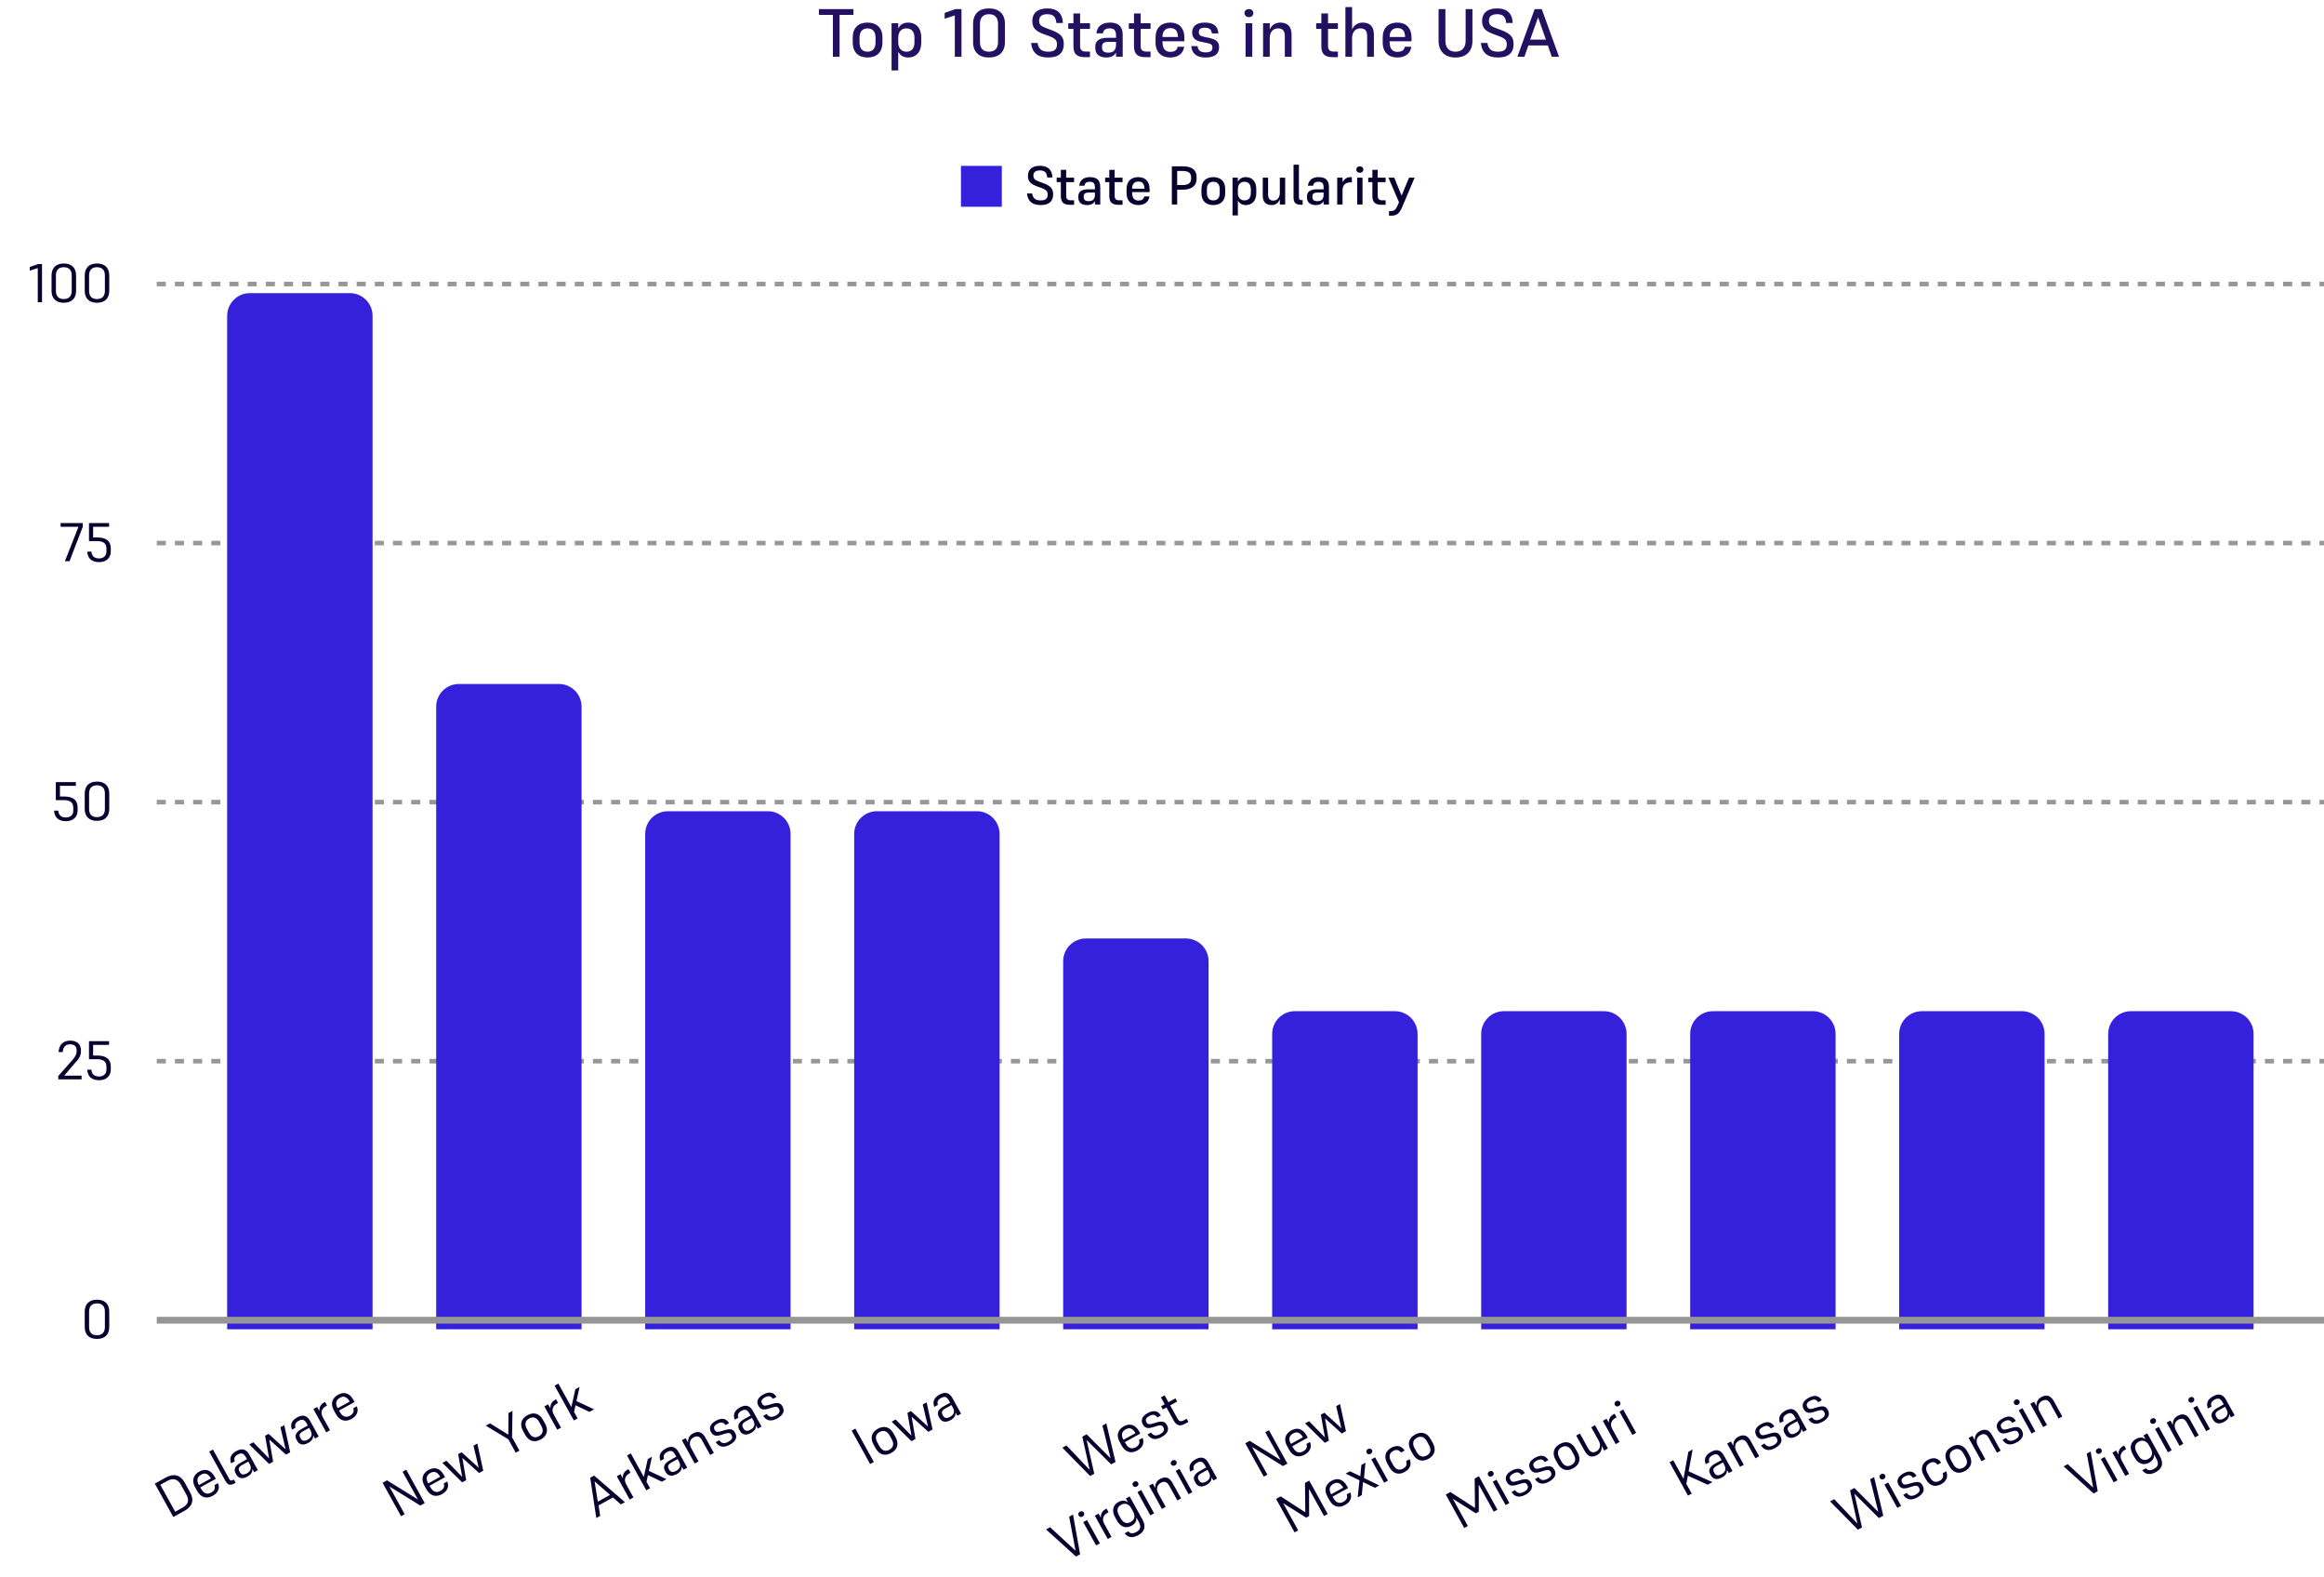 <svg width="1023" height="694" viewBox="0 0 1023 694" fill="none" xmlns="http://www.w3.org/2000/svg">
<path d="M375.69 6.55H369.57V25H366.63V6.55H360.48V4H375.69V6.55ZM381.872 25.3C377.912 25.3 375.362 23.05 375.362 18.7V16.51C375.362 12.19 377.912 9.94 381.872 9.94C385.862 9.94 388.442 12.19 388.442 16.51V18.7C388.442 23.05 385.862 25.3 381.872 25.3ZM381.872 12.49C379.472 12.49 378.362 14.11 378.362 16.57V18.64C378.362 21.13 379.472 22.75 381.872 22.75C384.302 22.75 385.412 21.13 385.412 18.64V16.57C385.412 14.11 384.302 12.49 381.872 12.49ZM399.838 25.3C397.648 25.3 396.178 24.34 395.398 22.72V31H392.458V10.24H395.398V12.55C396.208 10.78 397.768 9.94 399.838 9.94C403.108 9.94 405.538 12.19 405.538 16.54V18.7C405.538 23.05 403.108 25.3 399.838 25.3ZM399.058 22.75C401.428 22.75 402.538 21.13 402.538 18.61V16.63C402.538 14.11 401.428 12.49 398.998 12.49C396.778 12.49 395.398 13.9 395.398 16.69V18.67C395.398 21.19 396.808 22.75 399.058 22.75ZM420.566 4H423.236V25H420.296V6.76L415.826 8.26V5.68L420.566 4ZM435.334 25.3C430.954 25.3 428.344 22.9 428.344 18.58V10.45C428.344 6.13 430.954 3.7 435.334 3.7C439.744 3.7 442.354 6.13 442.354 10.42V18.58C442.354 22.87 439.744 25.3 435.334 25.3ZM435.334 6.25C432.574 6.25 431.374 7.93 431.374 10.51V18.52C431.374 21.07 432.574 22.75 435.334 22.75C438.124 22.75 439.324 21.07 439.324 18.52V10.48C439.324 7.93 438.124 6.25 435.334 6.25ZM461.009 6.25C458.339 6.25 457.409 7.48 457.409 9.13C457.409 10.93 458.249 11.56 460.799 12.49L462.989 13.3C467.069 14.86 468.269 16.39 468.269 19.42C468.269 23.17 466.139 25.3 461.399 25.3C456.899 25.3 454.349 23.32 453.869 18.91H456.749C457.139 21.52 458.459 22.75 461.399 22.75C464.129 22.75 465.269 21.7 465.269 19.54C465.269 17.68 464.489 16.9 461.729 15.85L459.569 15.07C455.819 13.69 454.409 12.34 454.409 9.19C454.409 6.07 456.419 3.7 461.009 3.7C465.479 3.7 467.759 6.01 467.879 10.12H464.999C464.819 7.54 463.739 6.25 461.009 6.25ZM479.802 22.69V25.15H477.432C473.982 25.15 472.512 23.71 472.512 20.23V12.7H470.232V10.24H472.512V5.92H475.452V10.24H479.802V12.7H475.452V20.26C475.452 21.79 476.082 22.69 477.972 22.69H479.802ZM491.263 25V23.05C490.513 24.55 489.193 25.3 486.913 25.3C483.883 25.3 482.143 23.77 482.143 21.28V20.44C482.143 18.22 483.613 16.63 487.513 16.63H491.263V15.61C491.263 13.39 490.483 12.49 488.383 12.49C486.493 12.49 485.683 13.36 485.503 14.68H482.623C482.983 11.83 484.753 9.94 488.623 9.94C492.283 9.94 494.203 11.62 494.203 15.31V25H491.263ZM487.843 23.17C490.033 23.17 491.263 22.15 491.263 19.6V18.43H487.843C485.803 18.43 485.113 19.18 485.113 20.44V21.01C485.113 22.42 485.953 23.17 487.843 23.17ZM506.463 22.69V25.15H504.093C500.643 25.15 499.173 23.71 499.173 20.23V12.7H496.893V10.24H499.173V5.92H502.113V10.24H506.463V12.7H502.113V20.26C502.113 21.79 502.743 22.69 504.633 22.69H506.463ZM521.262 20.56C520.872 23.59 518.562 25.3 515.112 25.3C511.242 25.3 508.662 23.05 508.662 18.7V16.51C508.662 12.19 511.212 9.94 515.142 9.94C518.922 9.94 521.352 12.25 521.352 16.63V18.16H511.692C511.722 18.61 511.752 19.03 511.782 19.42C511.962 21.55 513.072 22.84 515.262 22.84C515.442 22.84 515.592 22.81 515.772 22.78C517.332 22.66 518.172 21.82 518.382 20.56H521.262ZM511.692 16.15L511.962 16.3H518.532C518.412 13.6 517.422 12.37 515.172 12.37C512.862 12.37 511.782 13.84 511.692 16.15ZM530.329 12.19C528.439 12.19 527.719 12.85 527.719 14.14C527.719 15.4 528.349 15.82 529.999 16.21L531.919 16.6C535.399 17.35 536.629 18.31 536.629 20.86C536.629 23.77 534.649 25.3 530.689 25.3C526.849 25.3 524.749 23.74 524.359 20.29H527.149C527.389 22.21 528.439 23.05 530.749 23.05C532.879 23.05 533.689 22.33 533.689 20.98C533.689 19.66 533.149 19.3 531.139 18.88L529.009 18.46C526.189 17.89 524.779 16.81 524.779 14.26C524.779 11.65 526.549 9.94 530.299 9.94C534.349 9.94 536.149 11.62 536.299 14.71H533.449C533.269 13 532.369 12.19 530.329 12.19ZM549.758 7.54C548.618 7.54 547.808 6.79 547.808 5.77C547.808 4.72 548.618 4 549.758 4C550.928 4 551.708 4.72 551.708 5.77C551.708 6.79 550.928 7.54 549.758 7.54ZM548.288 25V10.24H551.228V25H548.288ZM558.933 16.72V25H555.993V10.24H558.933V12.91C559.893 10.87 561.573 9.94 563.613 9.94C566.733 9.94 568.533 11.68 568.533 15.19V25H565.563V15.91C565.563 13.63 564.693 12.49 562.533 12.49C560.553 12.49 558.933 13.96 558.933 16.72ZM588.933 22.69V25.15H586.563C583.113 25.15 581.643 23.71 581.643 20.23V12.7H579.363V10.24H581.643V5.92H584.583V10.24H588.933V12.7H584.583V20.26C584.583 21.79 585.213 22.69 587.103 22.69H588.933ZM595.173 16.72V25H592.233V3.1H595.173V12.94C596.133 10.9 597.813 9.94 599.853 9.94C603.003 9.94 604.773 11.68 604.773 15.19V25H601.803V15.91C601.803 13.63 600.933 12.49 598.773 12.49C596.793 12.49 595.173 13.96 595.173 16.72ZM621.253 20.56C620.863 23.59 618.553 25.3 615.103 25.3C611.233 25.3 608.653 23.05 608.653 18.7V16.51C608.653 12.19 611.203 9.94 615.133 9.94C618.913 9.94 621.343 12.25 621.343 16.63V18.16H611.683C611.713 18.61 611.743 19.03 611.773 19.42C611.953 21.55 613.063 22.84 615.253 22.84C615.433 22.84 615.583 22.81 615.763 22.78C617.323 22.66 618.163 21.82 618.373 20.56H621.253ZM611.683 16.15L611.953 16.3H618.523C618.403 13.6 617.413 12.37 615.163 12.37C612.853 12.37 611.773 13.84 611.683 16.15ZM645.159 4H648.159V18.01C648.159 22.72 645.249 25.3 640.689 25.3C636.189 25.3 633.249 22.72 633.249 18.01V4H636.249V17.95C636.249 20.8 637.719 22.75 640.689 22.75C643.719 22.75 645.159 20.8 645.159 17.95V4ZM658.997 6.25C656.327 6.25 655.397 7.48 655.397 9.13C655.397 10.93 656.237 11.56 658.787 12.49L660.977 13.3C665.057 14.86 666.257 16.39 666.257 19.42C666.257 23.17 664.127 25.3 659.387 25.3C654.887 25.3 652.337 23.32 651.857 18.91H654.737C655.127 21.52 656.447 22.75 659.387 22.75C662.117 22.75 663.257 21.7 663.257 19.54C663.257 17.68 662.477 16.9 659.717 15.85L657.557 15.07C653.807 13.69 652.397 12.34 652.397 9.19C652.397 6.07 654.407 3.7 658.997 3.7C663.467 3.7 665.747 6.01 665.867 10.12H662.987C662.807 7.54 661.727 6.25 658.997 6.25ZM683.074 25L681.334 19.99H672.784L671.014 25H667.924L675.544 4H678.664L686.284 25H683.074ZM680.494 17.44L677.044 7.63L673.564 17.44H680.494Z" fill="#221161"/>
<path d="M69 125H1023" stroke="black" stroke-opacity="0.41" stroke-width="2" stroke-dasharray="4 4"/>
<path d="M69 239H1023" stroke="black" stroke-opacity="0.41" stroke-width="2" stroke-dasharray="4 4"/>
<path d="M69 353H1023" stroke="black" stroke-opacity="0.41" stroke-width="2" stroke-dasharray="4 4"/>
<path d="M69 467H1023" stroke="black" stroke-opacity="0.41" stroke-width="2" stroke-dasharray="4 4"/>
<path d="M16.817 116.2H18.497V133H16.625V117.976L13.097 119.128V117.496L16.817 116.2ZM28.069 133.24C24.661 133.24 22.693 131.344 22.693 128.008V121.216C22.693 117.88 24.661 115.96 28.069 115.96C31.525 115.96 33.493 117.856 33.493 121.216V127.984C33.493 131.344 31.525 133.24 28.069 133.24ZM28.069 117.592C25.669 117.592 24.613 119.032 24.613 121.24V127.984C24.613 130.192 25.669 131.608 28.069 131.608C30.517 131.608 31.573 130.168 31.573 127.984V121.216C31.573 119.008 30.517 117.592 28.069 117.592ZM42.67 133.24C39.262 133.24 37.294 131.344 37.294 128.008V121.216C37.294 117.88 39.262 115.96 42.67 115.96C46.126 115.96 48.094 117.856 48.094 121.216V127.984C48.094 131.344 46.126 133.24 42.67 133.24ZM42.67 117.592C40.27 117.592 39.214 119.032 39.214 121.24V127.984C39.214 130.192 40.27 131.608 42.67 131.608C45.118 131.608 46.174 130.168 46.174 127.984V121.216C46.174 119.008 45.118 117.592 42.67 117.592Z" fill="#08022F"/>
<path d="M30.601 247H28.561L34.537 231.832H26.689V230.2H36.433V231.832L30.601 247ZM43.614 247.384C40.374 247.384 38.526 245.68 38.43 242.752H40.254C40.398 244.768 41.622 245.752 43.566 245.752C45.51 245.752 46.854 244.72 46.854 242.656V241.432C46.854 239.2 45.582 238.12 42.582 238.12H39.174V230.2H48.006V231.832H40.998V236.512H42.726C46.734 236.512 48.774 238.048 48.774 241.432V242.656C48.774 245.464 46.878 247.384 43.614 247.384Z" fill="#08022F"/>
<path d="M29.012 361.384C25.772 361.384 23.924 359.68 23.828 356.752H25.652C25.796 358.768 27.02 359.752 28.964 359.752C30.908 359.752 32.252 358.72 32.252 356.656V355.432C32.252 353.2 30.98 352.12 27.98 352.12H24.572V344.2H33.404V345.832H26.396V350.512H28.124C32.132 350.512 34.172 352.048 34.172 355.432V356.656C34.172 359.464 32.276 361.384 29.012 361.384ZM42.67 361.24C39.262 361.24 37.294 359.344 37.294 356.008V349.216C37.294 345.88 39.262 343.96 42.67 343.96C46.126 343.96 48.094 345.856 48.094 349.216V355.984C48.094 359.344 46.126 361.24 42.67 361.24ZM42.67 345.592C40.27 345.592 39.214 347.032 39.214 349.24V355.984C39.214 358.192 40.27 359.608 42.67 359.608C45.118 359.608 46.174 358.168 46.174 355.984V349.216C46.174 347.008 45.118 345.592 42.67 345.592Z" fill="#08022F"/>
<path d="M25.647 475V473.536L31.527 466.888C33.255 464.944 33.735 463.96 33.735 462.4C33.735 460.48 32.799 459.592 30.879 459.592C28.791 459.592 27.783 460.744 27.615 463H25.791C25.935 459.808 27.783 457.96 30.903 457.96C34.167 457.96 35.655 459.736 35.655 462.4C35.655 464.728 34.671 466.048 32.799 468.064L28.263 473.368H35.919V475H25.647ZM43.614 475.384C40.374 475.384 38.526 473.68 38.43 470.752H40.254C40.398 472.768 41.622 473.752 43.566 473.752C45.51 473.752 46.854 472.72 46.854 470.656V469.432C46.854 467.2 45.582 466.12 42.582 466.12H39.174V458.2H48.006V459.832H40.998V464.512H42.726C46.734 464.512 48.774 466.048 48.774 469.432V470.656C48.774 473.464 46.878 475.384 43.614 475.384Z" fill="#08022F"/>
<path d="M42.67 589.24C39.262 589.24 37.294 587.344 37.294 584.008V577.216C37.294 573.88 39.262 571.96 42.67 571.96C46.126 571.96 48.094 573.856 48.094 577.216V583.984C48.094 587.344 46.126 589.24 42.67 589.24ZM42.67 573.592C40.27 573.592 39.214 575.032 39.214 577.24V583.984C39.214 586.192 40.27 587.608 42.67 587.608C45.118 587.608 46.174 586.168 46.174 583.984V577.216C46.174 575.008 45.118 573.592 42.67 573.592Z" fill="#08022F"/>
<path d="M76.28 667.604L68.143 652.906L73.014 650.209C76.458 648.303 79.434 649.07 81.282 652.408L83.688 656.755C85.571 660.156 84.7 662.943 81.235 664.861L76.28 667.604ZM73.7 651.695L70.571 653.427L77.127 665.269L80.319 663.503C83.069 661.98 83.31 660.036 82.02 657.705L79.59 653.317C78.323 651.028 76.304 650.254 73.7 651.695ZM95.969 652.699C96.912 654.948 95.977 656.974 93.646 658.265C91.042 659.706 88.451 659.138 86.789 656.135L85.905 654.54C84.243 651.537 85.116 649.051 87.762 647.586C90.303 646.18 92.801 646.827 94.475 649.851L94.998 650.796L88.152 654.585C88.338 654.921 88.545 655.245 88.741 655.549C89.778 657.224 91.199 657.809 92.963 656.832C93.131 656.739 93.278 656.658 93.413 656.556C94.528 655.746 94.84 654.723 94.394 653.571L95.969 652.699ZM87.49 653.388L87.697 653.465L92.863 650.606C91.593 648.511 90.281 647.975 88.518 648.951C86.712 649.951 86.511 651.571 87.49 653.388ZM100.813 650.676C101.348 651.642 101.793 651.752 102.633 651.287L102.948 651.113L103.738 652.541L103.36 652.75C101.428 653.819 100.317 653.694 99.166 651.615L92.087 638.828L93.746 637.91L100.813 650.676ZM111.886 647.893L111.095 646.466C111.175 647.848 110.511 648.929 108.852 649.847C106.732 651.021 104.975 650.622 104.045 648.942L103.696 648.312C102.871 646.821 103.232 645.195 105.878 643.73L108.712 642.161L108.236 641.3C107.259 639.536 106.279 639.202 104.641 640.108C103.15 640.933 102.894 642.008 103.338 643.106L101.742 643.99C100.948 641.96 101.394 640.04 103.997 638.599C106.517 637.204 108.374 637.685 109.757 640.184L113.523 646.987L111.886 647.893ZM108.673 648.383C110.373 647.441 110.909 646.13 109.852 644.219L109.294 643.211L106.606 644.699C105.031 645.571 104.811 646.461 105.345 647.427L105.589 647.867C106.205 648.98 107.224 649.185 108.673 648.383ZM125.891 640.14L118.532 633.488L120.222 643.279L118.458 644.255L109.741 635.694L111.505 634.717L118.464 641.838L116.691 631.846L118.224 630.998L125.741 637.837L123.431 628.115L125.132 627.174L127.739 639.118L125.891 640.14ZM138.666 633.069L137.875 631.641C137.955 633.023 137.291 634.104 135.632 635.022C133.511 636.196 131.754 635.797 130.825 634.117L130.476 633.488C129.651 631.997 130.012 630.37 132.658 628.906L135.492 627.336L135.016 626.476C134.039 624.712 133.059 624.377 131.421 625.284C129.93 626.109 129.674 627.183 130.118 628.282L128.522 629.165C127.728 627.136 128.174 625.216 130.777 623.774C133.297 622.38 135.154 622.86 136.537 625.359L140.303 632.162L138.666 633.069ZM135.453 633.558C137.153 632.617 137.689 631.305 136.631 629.394L136.074 628.386L133.386 629.874C131.811 630.746 131.591 631.636 132.125 632.602L132.369 633.043C132.985 634.156 134.004 634.36 135.453 633.558ZM142.101 623.678L145.274 629.411L143.615 630.329L137.943 620.082L139.602 619.164L140.601 620.97C140.497 619.244 141.228 617.989 142.593 617.234L143.097 616.955L143.98 618.55L143.434 618.853C141.629 619.852 140.962 621.621 142.101 623.678ZM157.054 618.884C157.997 621.133 157.062 623.159 154.731 624.45C152.128 625.891 149.536 625.323 147.874 622.32L146.991 620.724C145.328 617.722 146.202 615.236 148.847 613.771C151.388 612.365 153.886 613.012 155.56 616.036L156.083 616.981L149.238 620.77C149.424 621.106 149.631 621.43 149.826 621.733C150.863 623.409 152.284 623.994 154.048 623.017C154.216 622.924 154.363 622.843 154.498 622.741C155.614 621.931 155.925 620.908 155.48 619.756L157.054 618.884ZM148.575 619.573L148.783 619.65L153.948 616.791C152.678 614.696 151.367 614.16 149.603 615.136C147.797 616.136 147.597 617.756 148.575 619.573Z" fill="#08022F"/>
<path d="M273.298 662.057L269.796 659.003L263.497 662.49L264.206 667.09L262.484 668.043L259.807 650.323L261.528 649.37L275.082 661.069L273.298 662.057ZM268.534 657.863L261.732 651.918L263.159 660.839L268.534 657.863ZM275.662 653.259L278.835 658.992L277.177 659.91L271.504 649.663L273.163 648.745L274.163 650.551C274.058 648.826 274.79 647.57 276.155 646.815L276.658 646.536L277.542 648.132L276.996 648.434C275.19 649.433 274.523 651.202 275.662 653.259ZM291.342 652.068L285.225 649.145L284.575 652.084L286.156 654.939L284.497 655.858L276.012 640.529L277.671 639.611L283.389 649.942L285.145 642.112L287.014 641.078L285.631 647.302L293.379 650.941L291.342 652.068ZM300.873 646.792L300.083 645.364C300.162 646.747 299.498 647.828 297.84 648.746C295.719 649.92 293.962 649.521 293.032 647.841L292.683 647.211C291.858 645.72 292.22 644.094 294.865 642.629L297.7 641.06L297.223 640.199C296.247 638.435 295.266 638.1 293.628 639.007C292.137 639.832 291.882 640.907 292.325 642.005L290.729 642.889C289.935 640.859 290.381 638.939 292.985 637.498C295.504 636.103 297.362 636.584 298.745 639.082L302.511 645.886L300.873 646.792ZM297.66 647.282C299.361 646.34 299.897 645.029 298.839 643.118L298.281 642.11L295.593 643.598C294.019 644.469 293.798 645.36 294.333 646.325L294.577 646.766C295.193 647.879 296.211 648.084 297.66 647.282ZM304.25 637.297L307.481 643.134L305.823 644.052L300.15 633.806L301.809 632.887L302.878 634.819C302.739 633.031 303.541 631.655 305.01 630.841C307.236 629.609 309.105 630.11 310.476 632.588L314.243 639.391L312.605 640.298L309.025 633.831C308.083 632.13 306.914 631.653 305.255 632.571C303.722 633.419 303.134 635.281 304.25 637.297ZM315.79 626.547C314.299 627.372 314.002 628.223 314.583 629.273C315.117 630.239 315.807 630.296 317.305 629.878L318.79 629.44C321.432 628.663 322.642 628.816 323.595 630.538C324.676 632.491 323.925 634.306 321.3 635.759C318.655 637.223 316.601 636.933 315.045 634.668L316.599 633.807C317.627 635.268 318.86 635.464 320.645 634.476C322.283 633.569 322.597 632.6 322.015 631.55C321.423 630.479 320.831 630.45 319.005 630.967L317.393 631.475C315.261 632.134 313.921 631.943 312.968 630.221C312.015 628.5 312.519 626.684 315.081 625.266C317.789 623.767 319.679 624.257 320.946 626.299L319.372 627.17C318.49 625.875 317.427 625.64 315.79 626.547ZM333.579 628.687L332.789 627.259C332.868 628.642 332.204 629.722 330.546 630.641C328.425 631.815 326.668 631.416 325.738 629.736L325.389 629.106C324.564 627.615 324.925 625.989 327.571 624.524L330.406 622.955L329.929 622.094C328.953 620.33 327.972 619.995 326.334 620.902C324.843 621.727 324.588 622.802 325.031 623.9L323.435 624.784C322.641 622.754 323.087 620.834 325.691 619.393C328.21 617.998 330.068 618.479 331.451 620.977L335.217 627.781L333.579 628.687ZM330.366 629.177C332.067 628.235 332.603 626.923 331.545 625.013L330.987 624.005L328.299 625.493C326.724 626.364 326.504 627.254 327.039 628.22L327.283 628.661C327.899 629.774 328.917 629.979 330.366 629.177ZM336.664 614.992C335.173 615.817 334.876 616.667 335.457 617.717C335.992 618.683 336.682 618.74 338.179 618.323L339.664 617.884C342.307 617.108 343.516 617.261 344.47 618.983C345.551 620.935 344.799 622.75 342.175 624.203C339.529 625.668 337.476 625.378 335.92 623.112L337.474 622.252C338.502 623.713 339.735 623.908 341.519 622.92C343.157 622.013 343.471 621.044 342.89 619.994C342.297 618.923 341.705 618.895 339.879 619.412L338.267 619.92C336.136 620.578 334.796 620.388 333.843 618.666C332.889 616.944 333.393 615.129 335.955 613.711C338.664 612.211 340.553 612.701 341.821 614.743L340.246 615.615C339.365 614.32 338.302 614.085 336.664 614.992Z" fill="#08022F"/>
<path d="M383.024 644.29L374.888 629.591L376.525 628.685L384.662 643.383L383.024 644.29ZM392.312 639.422C389.646 640.899 387.075 640.319 385.413 637.316L384.53 635.72C382.867 632.718 383.741 630.232 386.407 628.756C389.074 627.279 391.665 627.847 393.328 630.85L394.211 632.446C395.873 635.449 394.979 637.946 392.312 639.422ZM387.198 630.183C385.329 631.218 385.175 632.922 386.209 634.791L387.081 636.365C388.139 638.276 389.653 639.029 391.522 637.994C393.391 636.96 393.577 635.266 392.52 633.355L391.648 631.78C390.613 629.911 389.067 629.149 387.198 630.183ZM408.644 630.107L401.286 623.455L402.975 633.245L401.211 634.222L392.494 625.661L394.258 624.684L401.217 631.804L399.444 621.813L400.977 620.965L408.494 627.804L406.184 618.082L407.885 617.14L410.492 629.084L408.644 630.107ZM421.419 623.035L420.628 621.608C420.708 622.99 420.044 624.071 418.385 624.989C416.265 626.163 414.508 625.764 413.578 624.084L413.229 623.454C412.404 621.963 412.765 620.337 415.411 618.872L418.246 617.303L417.769 616.442C416.793 614.678 415.812 614.344 414.174 615.25C412.683 616.075 412.427 617.15 412.871 618.248L411.275 619.132C410.481 617.102 410.927 615.182 413.531 613.741C416.05 612.346 417.907 612.827 419.291 615.326L423.057 622.129L421.419 623.035ZM418.206 623.525C419.907 622.583 420.442 621.272 419.385 619.361L418.827 618.353L416.139 619.841C414.564 620.713 414.344 621.603 414.879 622.569L415.123 623.01C415.739 624.122 416.757 624.327 418.206 623.525Z" fill="#08022F"/>
<path d="M489.111 644.436L478.316 633.706L481.678 648.55L479.872 649.55L467.641 637.118L469.447 636.119L479.662 646.841L476.418 632.26L478.329 631.202L488.87 641.771L485.279 627.355L487.001 626.401L491.043 643.366L489.111 644.436ZM502.946 632.772C503.889 635.02 502.953 637.047 500.623 638.337C498.019 639.779 495.428 639.211 493.765 636.208L492.882 634.612C491.22 631.609 492.093 629.124 494.739 627.659C497.279 626.253 499.777 626.9 501.451 629.923L501.974 630.868L495.129 634.657C495.315 634.993 495.522 635.318 495.717 635.621C496.755 637.296 498.176 637.881 499.939 636.905C500.107 636.812 500.254 636.731 500.39 636.628C501.505 635.819 501.817 634.796 501.371 633.644L502.946 632.772ZM494.467 633.461L494.674 633.538L499.839 630.678C498.57 628.583 497.258 628.047 495.494 629.024C493.689 630.023 493.488 631.643 494.467 633.461ZM505.871 623.17C504.38 623.995 504.083 624.845 504.664 625.895C505.199 626.861 505.889 626.918 507.386 626.501L508.872 626.062C511.514 625.286 512.724 625.439 513.677 627.161C514.758 629.113 514.007 630.928 511.382 632.381C508.736 633.846 506.683 633.556 505.127 631.29L506.681 630.43C507.709 631.891 508.942 632.086 510.727 631.098C512.364 630.191 512.678 629.222 512.097 628.172C511.504 627.101 510.912 627.073 509.086 627.59L507.475 628.098C505.343 628.757 504.003 628.566 503.05 626.844C502.097 625.122 502.601 623.307 505.162 621.889C507.871 620.389 509.761 620.879 511.028 622.921L509.453 623.793C508.572 622.498 507.509 622.263 505.871 623.17ZM522.362 624.355L523.129 625.741L521.638 626.567C519.37 627.822 517.902 627.4 516.682 625.195L513.462 619.379L511.866 620.262L511.099 618.877L512.695 617.993L511.021 614.97L512.659 614.063L514.333 617.087L517.398 615.39L518.166 616.775L515.1 618.472L518.331 624.31C518.971 625.465 519.779 625.785 521.165 625.018L522.362 624.355ZM475.452 684.001L473.646 685L460.47 673.092L462.255 672.104L473.452 682.42L470.633 667.466L472.333 666.525L475.452 684.001ZM476.543 667.404C475.892 667.764 475.132 667.581 474.795 666.972C474.458 666.363 474.706 665.623 475.357 665.262C476.05 664.879 476.789 665.073 477.126 665.682C477.463 666.291 477.236 667.02 476.543 667.404ZM482.501 680.099L476.828 669.852L478.487 668.934L484.159 679.18L482.501 680.099ZM486.092 670.622L489.265 676.354L487.606 677.272L481.934 667.026L483.593 666.107L484.592 667.913C484.488 666.188 485.219 664.933 486.584 664.177L487.088 663.898L487.972 665.494L487.426 665.796C485.62 666.796 484.953 668.564 486.092 670.622ZM501.092 675.568C498.53 676.986 496.411 676.677 495.065 674.79L496.66 673.906C497.489 674.956 498.663 675.047 500.259 674.163C502.128 673.129 502.449 671.826 501.182 669.538L500.229 667.816C500.381 669.378 499.596 670.635 498.126 671.449C495.795 672.739 493.288 672.125 491.626 669.122L490.87 667.757C489.196 664.734 490.006 662.283 492.337 660.992C493.87 660.144 495.345 660.232 496.521 661.118L495.603 659.459L497.262 658.541L502.841 668.619C504.55 671.706 503.926 673.999 501.092 675.568ZM493.506 662.211C491.658 663.234 491.504 664.938 492.55 666.827L493.282 668.15C494.351 670.082 495.866 670.835 497.755 669.789C499.456 668.847 499.892 667.207 498.695 665.044L497.986 663.763C496.94 661.874 495.227 661.258 493.506 662.211ZM500.411 654.191C499.76 654.552 499 654.369 498.663 653.76C498.326 653.151 498.575 652.41 499.225 652.049C499.918 651.666 500.657 651.86 500.994 652.469C501.331 653.078 501.104 653.808 500.411 654.191ZM506.369 666.886L500.696 656.639L502.355 655.721L508.027 665.968L506.369 666.886ZM509.902 657.304L513.133 663.141L511.475 664.06L505.802 653.813L507.461 652.895L508.53 654.826C508.391 653.038 509.193 651.662 510.662 650.848C512.888 649.616 514.757 650.118 516.128 652.595L519.894 659.399L518.257 660.305L514.677 653.838C513.735 652.137 512.566 651.66 510.907 652.578C509.374 653.427 508.786 655.288 509.902 657.304ZM517.246 644.872C516.595 645.232 515.835 645.049 515.498 644.44C515.161 643.831 515.409 643.09 516.06 642.73C516.753 642.347 517.492 642.541 517.829 643.15C518.166 643.759 517.939 644.488 517.246 644.872ZM523.204 657.567L517.531 647.32L519.19 646.402L524.862 656.648L523.204 657.567ZM534.105 651.532L533.314 650.104C533.394 651.487 532.73 652.567 531.071 653.486C528.951 654.66 527.194 654.261 526.264 652.581L525.915 651.951C525.09 650.46 525.451 648.834 528.097 647.369L530.931 645.8L530.455 644.939C529.478 643.175 528.498 642.84 526.86 643.747C525.369 644.572 525.113 645.646 525.557 646.745L523.961 647.629C523.167 645.599 523.613 643.679 526.216 642.238C528.736 640.843 530.593 641.324 531.976 643.822L535.742 650.626L534.105 651.532ZM530.892 652.021C532.592 651.08 533.128 649.768 532.071 647.858L531.513 646.85L528.825 648.338C527.25 649.209 527.03 650.099 527.564 651.065L527.808 651.506C528.424 652.619 529.443 652.823 530.892 652.021Z" fill="#08022F"/>
<path d="M564.754 645.17L551.134 636.771L557.888 648.97L556.292 649.854L548.155 635.156L550.108 634.075L563.718 642.506L556.953 630.285L558.57 629.39L566.707 644.089L564.754 645.17ZM576.637 634.586C577.58 636.835 576.645 638.861 574.314 640.151C571.711 641.593 569.119 641.025 567.457 638.022L566.574 636.426C564.912 633.424 565.785 630.938 568.43 629.473C570.971 628.067 573.469 628.714 575.143 631.737L575.666 632.682L568.821 636.472C569.007 636.808 569.214 637.132 569.409 637.435C570.446 639.111 571.867 639.696 573.631 638.719C573.799 638.626 573.946 638.545 574.081 638.442C575.197 637.633 575.508 636.61 575.063 635.458L576.637 634.586ZM568.158 635.275L568.366 635.352L573.531 632.493C572.261 630.397 570.95 629.862 569.186 630.838C567.38 631.838 567.18 633.457 568.158 635.275ZM590.627 630.847L583.268 624.195L584.957 633.985L583.194 634.962L574.477 626.4L576.24 625.424L583.2 632.544L581.427 622.553L582.96 621.705L590.476 628.544L588.167 618.822L589.868 617.88L592.474 629.824L590.627 630.847ZM574.942 667.885L564.835 661.52L571.448 673.467L569.853 674.351L561.716 659.653L563.753 658.525L574.586 665.558L574.441 652.609L576.309 651.574L584.446 666.272L582.829 667.167L576.215 655.22L576.265 667.153L574.942 667.885ZM594.381 656.767C595.324 659.016 594.389 661.043 592.058 662.333C589.455 663.774 586.863 663.206 585.201 660.203L584.318 658.608C582.655 655.605 583.529 653.119 586.174 651.655C588.715 650.248 591.213 650.895 592.887 653.919L593.41 654.864L586.565 658.653C586.751 658.989 586.958 659.313 587.153 659.617C588.19 661.292 589.611 661.877 591.375 660.901C591.543 660.808 591.69 660.726 591.825 660.624C592.941 659.814 593.252 658.791 592.807 657.639L594.381 656.767ZM585.902 657.456L586.11 657.533L591.275 654.674C590.005 652.579 588.694 652.043 586.93 653.019C585.124 654.019 584.924 655.639 585.902 657.456ZM605.266 654.747L599.983 652.24L599.45 657.967L597.644 658.966L598.425 651.457L592.35 648.51L594.24 647.464L598.801 649.658L599.258 644.686L601.064 643.686L600.413 650.439L607.156 653.701L605.266 654.747ZM603.343 639.819C602.692 640.179 601.933 639.996 601.596 639.387C601.259 638.778 601.507 638.037 602.158 637.677C602.851 637.293 603.589 637.488 603.926 638.097C604.263 638.706 604.036 639.435 603.343 639.819ZM609.301 652.513L603.629 642.267L605.287 641.348L610.96 651.595L609.301 652.513ZM617.596 646.33C619.087 645.505 619.452 644.48 618.96 642.997L620.535 642.125C621.464 644.546 620.633 646.514 618.345 647.781C615.762 649.211 613.213 648.62 611.562 645.638L610.679 644.042C609.005 641.019 609.878 638.533 612.461 637.103C614.938 635.732 617.038 636.352 618.303 638.34L616.707 639.224C615.797 638.027 614.658 637.752 613.251 638.531C611.424 639.542 611.277 641.16 612.37 643.134L613.219 644.666C614.3 646.619 615.79 647.33 617.596 646.33ZM628.805 641.991C626.138 643.467 623.568 642.888 621.906 639.885L621.022 638.289C619.36 635.286 620.233 632.801 622.9 631.324C625.567 629.848 628.158 630.416 629.82 633.419L630.703 635.015C632.366 638.017 631.471 640.515 628.805 641.991ZM623.69 632.752C621.822 633.787 621.667 635.49 622.702 637.359L623.574 638.934C624.631 640.845 626.146 641.598 628.014 640.563C629.883 639.529 630.07 637.834 629.012 635.923L628.14 634.349C627.106 632.48 625.559 631.718 623.69 632.752Z" fill="#08022F"/>
<path d="M649.634 665.966L639.527 659.601L646.141 671.549L644.545 672.432L636.408 657.734L638.445 656.606L649.279 663.639L649.133 650.69L651.001 649.655L659.138 664.354L657.521 665.249L650.907 653.301L650.957 665.234L649.634 665.966ZM656.792 649.66C656.141 650.02 655.381 649.837 655.044 649.228C654.707 648.619 654.955 647.878 655.606 647.518C656.299 647.134 657.038 647.329 657.375 647.938C657.712 648.547 657.485 649.276 656.792 649.66ZM662.75 662.354L657.077 652.108L658.736 651.189L664.408 661.436L662.75 662.354ZM666.093 648.515C664.603 649.341 664.305 650.191 664.886 651.241C665.421 652.207 666.111 652.264 667.608 651.847L669.094 651.408C671.736 650.631 672.946 650.785 673.899 652.507C674.98 654.459 674.229 656.274 671.604 657.727C668.958 659.192 666.905 658.902 665.349 656.636L666.903 655.776C667.931 657.237 669.164 657.432 670.949 656.444C672.586 655.537 672.9 654.568 672.319 653.518C671.726 652.447 671.134 652.418 669.308 652.935L667.697 653.444C665.565 654.102 664.225 653.911 663.272 652.19C662.319 650.468 662.823 648.653 665.384 647.235C668.093 645.735 669.983 646.225 671.25 648.267L669.675 649.139C668.794 647.844 667.731 647.609 666.093 648.515ZM676.408 642.806C674.917 643.631 674.619 644.482 675.201 645.531C675.735 646.497 676.425 646.554 677.922 646.137L679.408 645.699C682.05 644.922 683.26 645.075 684.213 646.797C685.294 648.75 684.543 650.564 681.918 652.017C679.273 653.482 677.219 653.192 675.663 650.926L677.217 650.066C678.245 651.527 679.478 651.722 681.263 650.734C682.901 649.828 683.214 648.858 682.633 647.808C682.041 646.738 681.448 646.709 679.622 647.226L678.011 647.734C675.879 648.393 674.539 648.202 673.586 646.48C672.633 644.758 673.137 642.943 675.699 641.525C678.407 640.026 680.297 640.516 681.564 642.557L679.99 643.429C679.108 642.134 678.045 641.899 676.408 642.806ZM692.526 646.145C689.86 647.621 687.289 647.042 685.627 644.039L684.744 642.443C683.082 639.44 683.955 636.954 686.622 635.478C689.288 634.002 691.88 634.57 693.542 637.573L694.425 639.169C696.087 642.171 695.193 644.669 692.526 646.145ZM687.412 636.906C685.543 637.941 685.389 639.644 686.424 641.513L687.295 643.088C688.353 644.999 689.867 645.752 691.736 644.717C693.605 643.683 693.792 641.988 692.734 640.077L691.862 638.503C690.827 636.634 689.281 635.872 687.412 636.906ZM706.127 638.342L704.988 636.284C705.26 638.163 704.501 639.516 702.989 640.353C700.784 641.574 698.969 641.07 697.621 638.634L693.82 631.768L695.458 630.861L699.072 637.392C700.014 639.092 701.183 639.57 702.779 638.686C704.27 637.861 704.837 636.011 703.721 633.995L700.455 628.095L702.114 627.177L707.786 637.423L706.127 638.342ZM709.71 628.87L712.883 634.602L711.224 635.52L705.552 625.273L707.211 624.355L708.21 626.161C708.106 624.436 708.837 623.18 710.202 622.425L710.706 622.146L711.589 623.742L711.043 624.044C709.238 625.044 708.57 626.812 709.71 628.87ZM712.587 618.773C711.936 619.133 711.176 618.95 710.839 618.341C710.502 617.733 710.75 616.992 711.401 616.631C712.094 616.248 712.833 616.442 713.17 617.051C713.507 617.66 713.28 618.389 712.587 618.773ZM718.544 631.468L712.872 621.221L714.531 620.303L720.203 630.55L718.544 631.468Z" fill="#08022F"/>
<path d="M751.713 653.401L742.984 649.427L742.307 653.011L744.679 657.295L743.041 658.202L734.904 643.503L736.542 642.597L741.064 650.765L743.177 638.924L745.088 637.866L743.311 647.491L753.771 652.262L751.713 653.401ZM760.992 648.264L760.201 646.837C760.281 648.219 759.617 649.3 757.958 650.218C755.838 651.392 754.081 650.993 753.151 649.313L752.802 648.683C751.977 647.192 752.338 645.566 754.984 644.101L757.819 642.532L757.342 641.671C756.366 639.907 755.385 639.573 753.747 640.479C752.256 641.304 752 642.379 752.444 643.477L750.848 644.361C750.054 642.331 750.5 640.411 753.104 638.97C755.623 637.575 757.48 638.056 758.864 640.555L762.63 647.358L760.992 648.264ZM757.779 648.754C759.48 647.812 760.015 646.501 758.958 644.59L758.4 643.582L755.712 645.07C754.137 645.942 753.917 646.832 754.451 647.798L754.696 648.238C755.312 649.351 756.33 649.556 757.779 648.754ZM764.369 638.769L767.6 644.606L765.941 645.524L760.269 635.278L761.928 634.359L762.997 636.291C762.858 634.503 763.659 633.127 765.129 632.313C767.355 631.081 769.224 631.583 770.595 634.06L774.361 640.863L772.723 641.77L769.143 635.303C768.202 633.602 767.032 633.125 765.374 634.043C763.841 634.892 763.253 636.753 764.369 638.769ZM775.908 628.019C774.418 628.844 774.12 629.695 774.701 630.745C775.236 631.711 775.926 631.768 777.423 631.35L778.909 630.912C781.551 630.135 782.761 630.288 783.714 632.01C784.795 633.963 784.044 635.778 781.419 637.231C778.773 638.695 776.72 638.405 775.164 636.14L776.718 635.279C777.746 636.74 778.979 636.936 780.764 635.948C782.402 635.041 782.715 634.072 782.134 633.022C781.541 631.951 780.949 631.922 779.123 632.439L777.512 632.947C775.38 633.606 774.04 633.415 773.087 631.693C772.134 629.972 772.638 628.156 775.199 626.738C777.908 625.239 779.798 625.729 781.065 627.771L779.49 628.642C778.609 627.347 777.546 627.113 775.908 628.019ZM793.698 630.159L792.907 628.731C792.987 630.114 792.323 631.195 790.664 632.113C788.544 633.287 786.787 632.888 785.857 631.208L785.508 630.578C784.683 629.087 785.044 627.461 787.69 625.996L790.525 624.427L790.048 623.566C789.072 621.802 788.091 621.467 786.453 622.374C784.962 623.199 784.706 624.274 785.15 625.372L783.554 626.256C782.76 624.226 783.206 622.306 785.809 620.865C788.329 619.47 790.186 619.951 791.57 622.449L795.336 629.253L793.698 630.159ZM790.485 630.649C792.186 629.707 792.721 628.395 791.664 626.485L791.106 625.477L788.418 626.965C786.843 627.836 786.623 628.727 787.157 629.692L787.402 630.133C788.018 631.246 789.036 631.451 790.485 630.649ZM796.783 616.464C795.292 617.289 794.995 618.139 795.576 619.189C796.111 620.155 796.8 620.212 798.298 619.795L799.783 619.356C802.426 618.58 803.635 618.733 804.588 620.455C805.669 622.407 804.918 624.222 802.294 625.675C799.648 627.14 797.595 626.85 796.039 624.584L797.592 623.724C798.62 625.185 799.853 625.38 801.638 624.392C803.276 623.485 803.59 622.516 803.009 621.466C802.416 620.395 801.824 620.367 799.998 620.884L798.386 621.392C796.255 622.051 794.914 621.86 793.961 620.138C793.008 618.416 793.512 616.601 796.074 615.183C798.782 613.683 800.672 614.173 801.94 616.215L800.365 617.087C799.483 615.792 798.421 615.557 796.783 616.464Z" fill="#08022F"/>
<path d="M827.066 668.067L816.271 657.337L819.633 672.182L817.827 673.182L805.596 660.75L807.402 659.75L817.617 670.472L814.373 655.891L816.284 654.833L826.825 665.402L823.234 650.986L824.956 650.033L828.998 666.998L827.066 668.067ZM829.214 650.885C828.563 651.246 827.803 651.063 827.466 650.454C827.129 649.845 827.377 649.104 828.028 648.743C828.721 648.36 829.46 648.555 829.797 649.163C830.134 649.772 829.907 650.502 829.214 650.885ZM835.172 663.58L829.499 653.333L831.158 652.415L836.83 662.662L835.172 663.58ZM838.515 649.741C837.025 650.566 836.727 651.417 837.308 652.467C837.843 653.433 838.533 653.49 840.03 653.072L841.516 652.634C844.158 651.857 845.368 652.01 846.321 653.732C847.402 655.685 846.651 657.5 844.026 658.953C841.381 660.417 839.327 660.127 837.771 657.862L839.325 657.001C840.353 658.462 841.586 658.658 843.371 657.67C845.009 656.763 845.322 655.794 844.741 654.744C844.148 653.673 843.556 653.644 841.73 654.161L840.119 654.669C837.987 655.328 836.647 655.137 835.694 653.415C834.741 651.694 835.245 649.878 837.806 648.46C840.515 646.961 842.405 647.451 843.672 649.493L842.097 650.364C841.216 649.069 840.153 648.835 838.515 649.741ZM853.781 651.687C855.272 650.862 855.637 649.837 855.145 648.354L856.72 647.482C857.649 649.903 856.818 651.871 854.529 653.138C851.947 654.568 849.397 653.977 847.747 650.995L846.863 649.399C845.19 646.376 846.063 643.89 848.646 642.46C851.123 641.089 853.223 641.709 854.488 643.697L852.892 644.581C851.982 643.384 850.843 643.109 849.436 643.888C847.609 644.899 847.462 646.517 848.555 648.491L849.403 650.023C850.484 651.976 851.975 652.687 853.781 651.687ZM864.989 647.348C862.323 648.824 859.753 648.245 858.09 645.242L857.207 643.646C855.545 640.643 856.418 638.158 859.085 636.681C861.751 635.205 864.343 635.773 866.005 638.776L866.888 640.372C868.55 643.374 867.656 645.872 864.989 647.348ZM859.875 638.109C858.006 639.144 857.852 640.847 858.887 642.716L859.759 644.291C860.816 646.202 862.33 646.955 864.199 645.92C866.068 644.886 866.255 643.191 865.197 641.28L864.325 639.706C863.291 637.837 861.744 637.075 859.875 638.109ZM870.673 636.302L873.904 642.139L872.245 643.057L866.573 632.81L868.232 631.892L869.301 633.824C869.162 632.036 869.963 630.659 871.433 629.846C873.659 628.614 875.528 629.115 876.899 631.593L880.665 638.396L879.027 639.303L875.447 632.836C874.506 631.135 873.336 630.657 871.677 631.576C870.145 632.424 869.557 634.286 870.673 636.302ZM882.212 625.552C880.721 626.377 880.424 627.228 881.005 628.277C881.54 629.243 882.23 629.3 883.727 628.883L885.213 628.445C887.855 627.668 889.065 627.821 890.018 629.543C891.099 631.496 890.348 633.31 887.723 634.763C885.077 636.228 883.024 635.938 881.468 633.672L883.022 632.812C884.05 634.273 885.283 634.468 887.068 633.48C888.705 632.574 889.019 631.604 888.438 630.555C887.845 629.484 887.253 629.455 885.427 629.972L883.816 630.48C881.684 631.139 880.344 630.948 879.391 629.226C878.438 627.504 878.942 625.689 881.503 624.271C884.212 622.772 886.102 623.262 887.369 625.303L885.794 626.175C884.913 624.88 883.85 624.645 882.212 625.552ZM888.331 618.16C887.68 618.52 886.92 618.337 886.583 617.728C886.246 617.119 886.494 616.378 887.145 616.018C887.838 615.635 888.577 615.829 888.914 616.438C889.251 617.047 889.024 617.776 888.331 618.16ZM894.288 630.855L888.616 620.608L890.275 619.69L895.947 629.936L894.288 630.855ZM897.822 621.273L901.053 627.11L899.394 628.028L893.722 617.781L895.381 616.863L896.45 618.795C896.311 617.007 897.112 615.63 898.582 614.817C900.808 613.585 902.677 614.086 904.048 616.564L907.814 623.367L906.176 624.274L902.596 617.807C901.655 616.106 900.485 615.628 898.827 616.547C897.294 617.395 896.706 619.257 897.822 621.273Z" fill="#08022F"/>
<path d="M923.389 656.242L921.583 657.242L908.407 645.333L910.192 644.345L921.389 654.661L918.57 639.707L920.271 638.766L923.389 656.242ZM924.48 639.645C923.83 640.006 923.07 639.823 922.733 639.214C922.396 638.605 922.644 637.864 923.295 637.503C923.988 637.12 924.726 637.314 925.063 637.923C925.401 638.532 925.173 639.262 924.48 639.645ZM930.438 652.34L924.766 642.093L926.425 641.175L932.097 651.422L930.438 652.34ZM934.029 642.863L937.203 648.595L935.544 649.514L929.872 639.267L931.53 638.349L932.53 640.154C932.425 638.429 933.157 637.174 934.522 636.418L935.026 636.139L935.909 637.735L935.363 638.037C933.557 639.037 932.89 640.805 934.029 642.863ZM949.029 647.809C946.467 649.227 944.349 648.919 943.002 647.031L944.598 646.147C945.426 647.198 946.601 647.288 948.197 646.405C950.066 645.37 950.387 644.068 949.12 641.779L948.167 640.057C948.318 641.619 947.533 642.877 946.063 643.69C943.733 644.981 941.225 644.366 939.563 641.363L938.808 639.999C937.134 636.975 937.944 634.524 940.275 633.234C941.808 632.385 943.283 632.474 944.459 633.359L943.541 631.7L945.199 630.782L950.779 640.861C952.487 643.947 951.864 646.24 949.029 647.809ZM941.443 634.452C939.595 635.475 939.441 637.179 940.487 639.069L941.22 640.392C942.289 642.323 943.803 643.076 945.693 642.03C947.394 641.089 947.83 639.448 946.632 637.285L945.923 636.005C944.877 634.115 943.165 633.499 941.443 634.452ZM948.349 626.432C947.698 626.793 946.938 626.61 946.601 626.001C946.264 625.392 946.512 624.651 947.163 624.291C947.856 623.907 948.595 624.102 948.932 624.711C949.269 625.32 949.042 626.049 948.349 626.432ZM954.306 639.127L948.634 628.881L950.293 627.962L955.965 638.209L954.306 639.127ZM957.84 629.545L961.071 635.383L959.412 636.301L953.74 626.054L955.399 625.136L956.468 627.068C956.328 625.279 957.13 623.903 958.6 623.089C960.826 621.857 962.694 622.359 964.066 624.837L967.832 631.64L966.194 632.546L962.614 626.079C961.673 624.378 960.503 623.901 958.844 624.819C957.312 625.668 956.724 627.53 957.84 629.545ZM965.183 617.113C964.533 617.473 963.773 617.291 963.436 616.682C963.099 616.073 963.347 615.332 963.998 614.971C964.691 614.588 965.429 614.782 965.767 615.391C966.104 616 965.876 616.73 965.183 617.113ZM971.141 629.808L965.469 619.561L967.128 618.643L972.8 628.89L971.141 629.808ZM982.042 623.773L981.252 622.346C981.331 623.728 980.668 624.809 979.009 625.727C976.888 626.901 975.131 626.502 974.201 624.822L973.852 624.192C973.027 622.701 973.389 621.075 976.034 619.61L978.869 618.041L978.392 617.18C977.416 615.416 976.435 615.082 974.797 615.988C973.307 616.814 973.051 617.888 973.494 618.986L971.899 619.87C971.104 617.841 971.55 615.92 974.154 614.479C976.674 613.084 978.531 613.565 979.914 616.064L983.68 622.867L982.042 623.773ZM978.829 624.263C980.53 623.321 981.066 622.01 980.008 620.099L979.45 619.091L976.762 620.579C975.188 621.451 974.967 622.341 975.502 623.307L975.746 623.748C976.362 624.86 977.38 625.065 978.829 624.263Z" fill="#08022F"/>
<path d="M185.007 662.558L171.387 654.16L178.141 666.359L176.545 667.243L168.408 652.544L170.361 651.463L183.971 659.895L177.206 647.674L178.823 646.779L186.959 661.477L185.007 662.558ZM196.89 651.975C197.833 654.223 196.898 656.25 194.567 657.54C191.963 658.981 189.372 658.413 187.71 655.411L186.827 653.815C185.164 650.812 186.038 648.326 188.683 646.862C191.224 645.455 193.722 646.103 195.396 649.126L195.919 650.071L189.074 653.86C189.26 654.196 189.467 654.521 189.662 654.824C190.699 656.499 192.12 657.084 193.884 656.108C194.052 656.015 194.199 655.933 194.334 655.831C195.45 655.022 195.761 653.999 195.316 652.846L196.89 651.975ZM188.411 652.663L188.619 652.741L193.784 649.881C192.514 647.786 191.203 647.25 189.439 648.227C187.633 649.226 187.433 650.846 188.411 652.663ZM210.88 648.236L203.521 641.583L205.21 651.374L203.447 652.35L194.73 643.789L196.493 642.813L203.453 649.933L201.68 639.942L203.213 639.093L210.729 645.932L208.42 636.211L210.121 635.269L212.727 647.213L210.88 648.236ZM228.663 638.391L227.025 639.298L223.759 633.398L213.828 627.401L215.676 626.378L223.76 631.367L223.823 621.868L225.587 620.892L225.408 632.512L228.663 638.391ZM238.039 633.475C235.373 634.951 232.802 634.372 231.14 631.369L230.257 629.773C228.595 626.771 229.468 624.285 232.135 622.808C234.801 621.332 237.393 621.9 239.055 624.903L239.938 626.499C241.6 629.501 240.706 631.999 238.039 633.475ZM232.925 624.236C231.056 625.271 230.902 626.975 231.937 628.843L232.808 630.418C233.866 632.329 235.38 633.082 237.249 632.047C239.118 631.013 239.305 629.318 238.247 627.408L237.375 625.833C236.34 623.964 234.794 623.202 232.925 624.236ZM243.781 622.534L246.954 628.266L245.295 629.184L239.623 618.938L241.282 618.019L242.281 619.825C242.177 618.1 242.908 616.845 244.273 616.089L244.777 615.81L245.66 617.406L245.114 617.708C243.309 618.708 242.642 620.476 243.781 622.534ZM259.461 621.343L253.344 618.419L252.693 621.358L254.274 624.214L252.615 625.132L244.13 609.804L245.789 608.886L251.508 619.216L253.263 611.386L255.132 610.352L253.75 616.576L261.497 620.215L259.461 621.343Z" fill="#08022F"/>
<path d="M457.768 75C455.632 75 454.888 75.984 454.888 77.304C454.888 78.744 455.56 79.248 457.6 79.992L459.352 80.64C462.616 81.888 463.576 83.112 463.576 85.536C463.576 88.536 461.872 90.24 458.08 90.24C454.48 90.24 452.44 88.656 452.056 85.128H454.36C454.672 87.216 455.728 88.2 458.08 88.2C460.264 88.2 461.176 87.36 461.176 85.632C461.176 84.144 460.552 83.52 458.344 82.68L456.616 82.056C453.616 80.952 452.488 79.872 452.488 77.352C452.488 74.856 454.096 72.96 457.768 72.96C461.344 72.96 463.168 74.808 463.264 78.096H460.96C460.816 76.032 459.952 75 457.768 75ZM472.803 88.152V90.12H470.907C468.147 90.12 466.971 88.968 466.971 86.184V80.16H465.147V78.192H466.971V74.736H469.323V78.192H472.803V80.16H469.323V86.208C469.323 87.432 469.827 88.152 471.339 88.152H472.803ZM481.971 90V88.44C481.371 89.64 480.315 90.24 478.491 90.24C476.067 90.24 474.675 89.016 474.675 87.024V86.352C474.675 84.576 475.851 83.304 478.971 83.304H481.971V82.488C481.971 80.712 481.347 79.992 479.667 79.992C478.155 79.992 477.507 80.688 477.363 81.744H475.059C475.347 79.464 476.763 77.952 479.859 77.952C482.787 77.952 484.323 79.296 484.323 82.248V90H481.971ZM479.235 88.536C480.987 88.536 481.971 87.72 481.971 85.68V84.744H479.235C477.603 84.744 477.051 85.344 477.051 86.352V86.808C477.051 87.936 477.723 88.536 479.235 88.536ZM494.131 88.152V90.12H492.235C489.475 90.12 488.299 88.968 488.299 86.184V80.16H486.475V78.192H488.299V74.736H490.651V78.192H494.131V80.16H490.651V86.208C490.651 87.432 491.155 88.152 492.667 88.152H494.131ZM505.971 86.448C505.659 88.872 503.811 90.24 501.051 90.24C497.955 90.24 495.891 88.44 495.891 84.96V83.208C495.891 79.752 497.931 77.952 501.075 77.952C504.099 77.952 506.043 79.8 506.043 83.304V84.528H498.315C498.339 84.888 498.363 85.224 498.387 85.536C498.531 87.24 499.419 88.272 501.171 88.272C501.315 88.272 501.435 88.248 501.579 88.224C502.827 88.128 503.499 87.456 503.667 86.448H505.971ZM498.315 82.92L498.531 83.04H503.787C503.691 80.88 502.899 79.896 501.099 79.896C499.251 79.896 498.387 81.072 498.315 82.92ZM520.8 83.472H518.184V90H515.832V73.2H520.752C524.808 73.2 526.728 74.904 526.728 77.88V78.84C526.728 81.696 524.544 83.472 520.8 83.472ZM520.656 75.24H518.184V81.432H520.656C523.152 81.432 524.304 80.376 524.304 78.744V77.976C524.304 76.32 523.296 75.24 520.656 75.24ZM534.075 90.24C530.907 90.24 528.867 88.44 528.867 84.96V83.208C528.867 79.752 530.907 77.952 534.075 77.952C537.267 77.952 539.331 79.752 539.331 83.208V84.96C539.331 88.44 537.267 90.24 534.075 90.24ZM534.075 79.992C532.155 79.992 531.267 81.288 531.267 83.256V84.912C531.267 86.904 532.155 88.2 534.075 88.2C536.019 88.2 536.907 86.904 536.907 84.912V83.256C536.907 81.288 536.019 79.992 534.075 79.992ZM548.448 90.24C546.696 90.24 545.52 89.472 544.896 88.176V94.8H542.544V78.192H544.896V80.04C545.544 78.624 546.792 77.952 548.448 77.952C551.064 77.952 553.008 79.752 553.008 83.232V84.96C553.008 88.44 551.064 90.24 548.448 90.24ZM547.824 88.2C549.72 88.2 550.608 86.904 550.608 84.888V83.304C550.608 81.288 549.72 79.992 547.776 79.992C546 79.992 544.896 81.12 544.896 83.352V84.936C544.896 86.952 546.024 88.2 547.824 88.2ZM563.366 90V87.672C562.694 89.448 561.422 90.24 559.718 90.24C557.246 90.24 555.854 88.872 555.854 86.112V78.192H558.206V85.536C558.206 87.36 558.902 88.272 560.558 88.272C562.094 88.272 563.366 87.096 563.366 84.888V78.192H565.718V90H563.366ZM571.777 86.712C571.777 87.768 572.089 88.08 573.049 88.08H573.409V90.12H572.953C570.433 90.12 569.401 89.424 569.401 86.784V72.48H571.777V86.712ZM582.636 90V88.44C582.036 89.64 580.98 90.24 579.156 90.24C576.732 90.24 575.34 89.016 575.34 87.024V86.352C575.34 84.576 576.516 83.304 579.636 83.304H582.636V82.488C582.636 80.712 582.012 79.992 580.332 79.992C578.82 79.992 578.172 80.688 578.028 81.744H575.724C576.012 79.464 577.428 77.952 580.523 77.952C583.452 77.952 584.988 79.296 584.988 82.248V90H582.636ZM579.9 88.536C581.652 88.536 582.636 87.72 582.636 85.68V84.744H579.9C578.268 84.744 577.715 85.344 577.715 86.352V86.808C577.715 87.936 578.388 88.536 579.9 88.536ZM590.975 83.64V90H588.623V78.192H590.975V80.232C591.743 78.696 592.967 77.952 594.503 77.952H595.079V80.256H594.407C592.391 80.256 590.975 81.36 590.975 83.64ZM598.588 76.032C597.676 76.032 597.028 75.432 597.028 74.616C597.028 73.776 597.676 73.2 598.588 73.2C599.524 73.2 600.148 73.776 600.148 74.616C600.148 75.432 599.524 76.032 598.588 76.032ZM597.412 90V78.192H599.764V90H597.412ZM609.936 88.152V90.12H608.04C605.28 90.12 604.104 88.968 604.104 86.184V80.16H602.28V78.192H604.104V74.736H606.456V78.192H609.936V80.16H606.456V86.208C606.456 87.432 606.96 88.152 608.472 88.152H609.936ZM612.213 94.92H611.421V92.88H612.189C613.557 92.88 614.325 92.544 615.285 90.264L615.813 88.992L611.181 78.192H613.725L616.965 86.088L620.253 78.192H622.701L617.277 91.008C615.957 94.08 614.805 94.92 612.213 94.92Z" fill="#08022F"/>
<rect x="423" y="73" width="18" height="18" fill="#3521DC"/>
<g filter="url(#filter0_d_49_2964)">
<path d="M100 135C100 129.477 104.477 125 110 125H154C159.523 125 164 129.477 164 135V581H100V135Z" fill="#3521DC"/>
</g>
<g filter="url(#filter1_d_49_2964)">
<path d="M192 307C192 301.477 196.477 297 202 297H246C251.523 297 256 301.477 256 307V581H192V307Z" fill="#3521DC"/>
</g>
<g filter="url(#filter2_d_49_2964)">
<path d="M284 363C284 357.477 288.477 353 294 353H338C343.523 353 348 357.477 348 363V581H284V363Z" fill="#3521DC"/>
</g>
<g filter="url(#filter3_d_49_2964)">
<path d="M376 363C376 357.477 380.477 353 386 353H430C435.523 353 440 357.477 440 363V581H376V363Z" fill="#3521DC"/>
</g>
<g filter="url(#filter4_d_49_2964)">
<path d="M468 419C468 413.477 472.477 409 478 409H522C527.523 409 532 413.477 532 419V581H468V419Z" fill="#3521DC"/>
</g>
<g filter="url(#filter5_d_49_2964)">
<path d="M560 451C560 445.477 564.477 441 570 441H614C619.523 441 624 445.477 624 451V581H560V451Z" fill="#3521DC"/>
</g>
<g filter="url(#filter6_d_49_2964)">
<path d="M652 451C652 445.477 656.477 441 662 441H706C711.523 441 716 445.477 716 451V581H652V451Z" fill="#3521DC"/>
</g>
<g filter="url(#filter7_d_49_2964)">
<path d="M744 451C744 445.477 748.477 441 754 441H798C803.523 441 808 445.477 808 451V581H744V451Z" fill="#3521DC"/>
</g>
<g filter="url(#filter8_d_49_2964)">
<path d="M836 451C836 445.477 840.477 441 846 441H890C895.523 441 900 445.477 900 451V581H836V451Z" fill="#3521DC"/>
</g>
<g filter="url(#filter9_d_49_2964)">
<path d="M928 451C928 445.477 932.477 441 938 441H982C987.523 441 992 445.477 992 451V581H928V451Z" fill="#3521DC"/>
</g>
<path d="M69 581H1023" stroke="#969696" stroke-width="3"/>
<defs>
<filter id="filter0_d_49_2964" x="87" y="116" width="90" height="482" filterUnits="userSpaceOnUse" color-interpolation-filters="sRGB">
<feFlood flood-opacity="0" result="BackgroundImageFix"/>
<feColorMatrix in="SourceAlpha" type="matrix" values="0 0 0 0 0 0 0 0 0 0 0 0 0 0 0 0 0 0 127 0" result="hardAlpha"/>
<feMorphology radius="5" operator="dilate" in="SourceAlpha" result="effect1_dropShadow_49_2964"/>
<feOffset dy="4"/>
<feGaussianBlur stdDeviation="4"/>
<feComposite in2="hardAlpha" operator="out"/>
<feColorMatrix type="matrix" values="0 0 0 0 0 0 0 0 0 0 0 0 0 0 0 0 0 0 0.05 0"/>
<feBlend mode="normal" in2="BackgroundImageFix" result="effect1_dropShadow_49_2964"/>
<feBlend mode="normal" in="SourceGraphic" in2="effect1_dropShadow_49_2964" result="shape"/>
</filter>
<filter id="filter1_d_49_2964" x="179" y="288" width="90" height="310" filterUnits="userSpaceOnUse" color-interpolation-filters="sRGB">
<feFlood flood-opacity="0" result="BackgroundImageFix"/>
<feColorMatrix in="SourceAlpha" type="matrix" values="0 0 0 0 0 0 0 0 0 0 0 0 0 0 0 0 0 0 127 0" result="hardAlpha"/>
<feMorphology radius="5" operator="dilate" in="SourceAlpha" result="effect1_dropShadow_49_2964"/>
<feOffset dy="4"/>
<feGaussianBlur stdDeviation="4"/>
<feComposite in2="hardAlpha" operator="out"/>
<feColorMatrix type="matrix" values="0 0 0 0 0 0 0 0 0 0 0 0 0 0 0 0 0 0 0.05 0"/>
<feBlend mode="normal" in2="BackgroundImageFix" result="effect1_dropShadow_49_2964"/>
<feBlend mode="normal" in="SourceGraphic" in2="effect1_dropShadow_49_2964" result="shape"/>
</filter>
<filter id="filter2_d_49_2964" x="271" y="344" width="90" height="254" filterUnits="userSpaceOnUse" color-interpolation-filters="sRGB">
<feFlood flood-opacity="0" result="BackgroundImageFix"/>
<feColorMatrix in="SourceAlpha" type="matrix" values="0 0 0 0 0 0 0 0 0 0 0 0 0 0 0 0 0 0 127 0" result="hardAlpha"/>
<feMorphology radius="5" operator="dilate" in="SourceAlpha" result="effect1_dropShadow_49_2964"/>
<feOffset dy="4"/>
<feGaussianBlur stdDeviation="4"/>
<feComposite in2="hardAlpha" operator="out"/>
<feColorMatrix type="matrix" values="0 0 0 0 0 0 0 0 0 0 0 0 0 0 0 0 0 0 0.05 0"/>
<feBlend mode="normal" in2="BackgroundImageFix" result="effect1_dropShadow_49_2964"/>
<feBlend mode="normal" in="SourceGraphic" in2="effect1_dropShadow_49_2964" result="shape"/>
</filter>
<filter id="filter3_d_49_2964" x="363" y="344" width="90" height="254" filterUnits="userSpaceOnUse" color-interpolation-filters="sRGB">
<feFlood flood-opacity="0" result="BackgroundImageFix"/>
<feColorMatrix in="SourceAlpha" type="matrix" values="0 0 0 0 0 0 0 0 0 0 0 0 0 0 0 0 0 0 127 0" result="hardAlpha"/>
<feMorphology radius="5" operator="dilate" in="SourceAlpha" result="effect1_dropShadow_49_2964"/>
<feOffset dy="4"/>
<feGaussianBlur stdDeviation="4"/>
<feComposite in2="hardAlpha" operator="out"/>
<feColorMatrix type="matrix" values="0 0 0 0 0 0 0 0 0 0 0 0 0 0 0 0 0 0 0.05 0"/>
<feBlend mode="normal" in2="BackgroundImageFix" result="effect1_dropShadow_49_2964"/>
<feBlend mode="normal" in="SourceGraphic" in2="effect1_dropShadow_49_2964" result="shape"/>
</filter>
<filter id="filter4_d_49_2964" x="455" y="400" width="90" height="198" filterUnits="userSpaceOnUse" color-interpolation-filters="sRGB">
<feFlood flood-opacity="0" result="BackgroundImageFix"/>
<feColorMatrix in="SourceAlpha" type="matrix" values="0 0 0 0 0 0 0 0 0 0 0 0 0 0 0 0 0 0 127 0" result="hardAlpha"/>
<feMorphology radius="5" operator="dilate" in="SourceAlpha" result="effect1_dropShadow_49_2964"/>
<feOffset dy="4"/>
<feGaussianBlur stdDeviation="4"/>
<feComposite in2="hardAlpha" operator="out"/>
<feColorMatrix type="matrix" values="0 0 0 0 0 0 0 0 0 0 0 0 0 0 0 0 0 0 0.05 0"/>
<feBlend mode="normal" in2="BackgroundImageFix" result="effect1_dropShadow_49_2964"/>
<feBlend mode="normal" in="SourceGraphic" in2="effect1_dropShadow_49_2964" result="shape"/>
</filter>
<filter id="filter5_d_49_2964" x="547" y="432" width="90" height="166" filterUnits="userSpaceOnUse" color-interpolation-filters="sRGB">
<feFlood flood-opacity="0" result="BackgroundImageFix"/>
<feColorMatrix in="SourceAlpha" type="matrix" values="0 0 0 0 0 0 0 0 0 0 0 0 0 0 0 0 0 0 127 0" result="hardAlpha"/>
<feMorphology radius="5" operator="dilate" in="SourceAlpha" result="effect1_dropShadow_49_2964"/>
<feOffset dy="4"/>
<feGaussianBlur stdDeviation="4"/>
<feComposite in2="hardAlpha" operator="out"/>
<feColorMatrix type="matrix" values="0 0 0 0 0 0 0 0 0 0 0 0 0 0 0 0 0 0 0.05 0"/>
<feBlend mode="normal" in2="BackgroundImageFix" result="effect1_dropShadow_49_2964"/>
<feBlend mode="normal" in="SourceGraphic" in2="effect1_dropShadow_49_2964" result="shape"/>
</filter>
<filter id="filter6_d_49_2964" x="639" y="432" width="90" height="166" filterUnits="userSpaceOnUse" color-interpolation-filters="sRGB">
<feFlood flood-opacity="0" result="BackgroundImageFix"/>
<feColorMatrix in="SourceAlpha" type="matrix" values="0 0 0 0 0 0 0 0 0 0 0 0 0 0 0 0 0 0 127 0" result="hardAlpha"/>
<feMorphology radius="5" operator="dilate" in="SourceAlpha" result="effect1_dropShadow_49_2964"/>
<feOffset dy="4"/>
<feGaussianBlur stdDeviation="4"/>
<feComposite in2="hardAlpha" operator="out"/>
<feColorMatrix type="matrix" values="0 0 0 0 0 0 0 0 0 0 0 0 0 0 0 0 0 0 0.05 0"/>
<feBlend mode="normal" in2="BackgroundImageFix" result="effect1_dropShadow_49_2964"/>
<feBlend mode="normal" in="SourceGraphic" in2="effect1_dropShadow_49_2964" result="shape"/>
</filter>
<filter id="filter7_d_49_2964" x="731" y="432" width="90" height="166" filterUnits="userSpaceOnUse" color-interpolation-filters="sRGB">
<feFlood flood-opacity="0" result="BackgroundImageFix"/>
<feColorMatrix in="SourceAlpha" type="matrix" values="0 0 0 0 0 0 0 0 0 0 0 0 0 0 0 0 0 0 127 0" result="hardAlpha"/>
<feMorphology radius="5" operator="dilate" in="SourceAlpha" result="effect1_dropShadow_49_2964"/>
<feOffset dy="4"/>
<feGaussianBlur stdDeviation="4"/>
<feComposite in2="hardAlpha" operator="out"/>
<feColorMatrix type="matrix" values="0 0 0 0 0 0 0 0 0 0 0 0 0 0 0 0 0 0 0.05 0"/>
<feBlend mode="normal" in2="BackgroundImageFix" result="effect1_dropShadow_49_2964"/>
<feBlend mode="normal" in="SourceGraphic" in2="effect1_dropShadow_49_2964" result="shape"/>
</filter>
<filter id="filter8_d_49_2964" x="823" y="432" width="90" height="166" filterUnits="userSpaceOnUse" color-interpolation-filters="sRGB">
<feFlood flood-opacity="0" result="BackgroundImageFix"/>
<feColorMatrix in="SourceAlpha" type="matrix" values="0 0 0 0 0 0 0 0 0 0 0 0 0 0 0 0 0 0 127 0" result="hardAlpha"/>
<feMorphology radius="5" operator="dilate" in="SourceAlpha" result="effect1_dropShadow_49_2964"/>
<feOffset dy="4"/>
<feGaussianBlur stdDeviation="4"/>
<feComposite in2="hardAlpha" operator="out"/>
<feColorMatrix type="matrix" values="0 0 0 0 0 0 0 0 0 0 0 0 0 0 0 0 0 0 0.05 0"/>
<feBlend mode="normal" in2="BackgroundImageFix" result="effect1_dropShadow_49_2964"/>
<feBlend mode="normal" in="SourceGraphic" in2="effect1_dropShadow_49_2964" result="shape"/>
</filter>
<filter id="filter9_d_49_2964" x="915" y="432" width="90" height="166" filterUnits="userSpaceOnUse" color-interpolation-filters="sRGB">
<feFlood flood-opacity="0" result="BackgroundImageFix"/>
<feColorMatrix in="SourceAlpha" type="matrix" values="0 0 0 0 0 0 0 0 0 0 0 0 0 0 0 0 0 0 127 0" result="hardAlpha"/>
<feMorphology radius="5" operator="dilate" in="SourceAlpha" result="effect1_dropShadow_49_2964"/>
<feOffset dy="4"/>
<feGaussianBlur stdDeviation="4"/>
<feComposite in2="hardAlpha" operator="out"/>
<feColorMatrix type="matrix" values="0 0 0 0 0 0 0 0 0 0 0 0 0 0 0 0 0 0 0.05 0"/>
<feBlend mode="normal" in2="BackgroundImageFix" result="effect1_dropShadow_49_2964"/>
<feBlend mode="normal" in="SourceGraphic" in2="effect1_dropShadow_49_2964" result="shape"/>
</filter>
</defs>
</svg>
